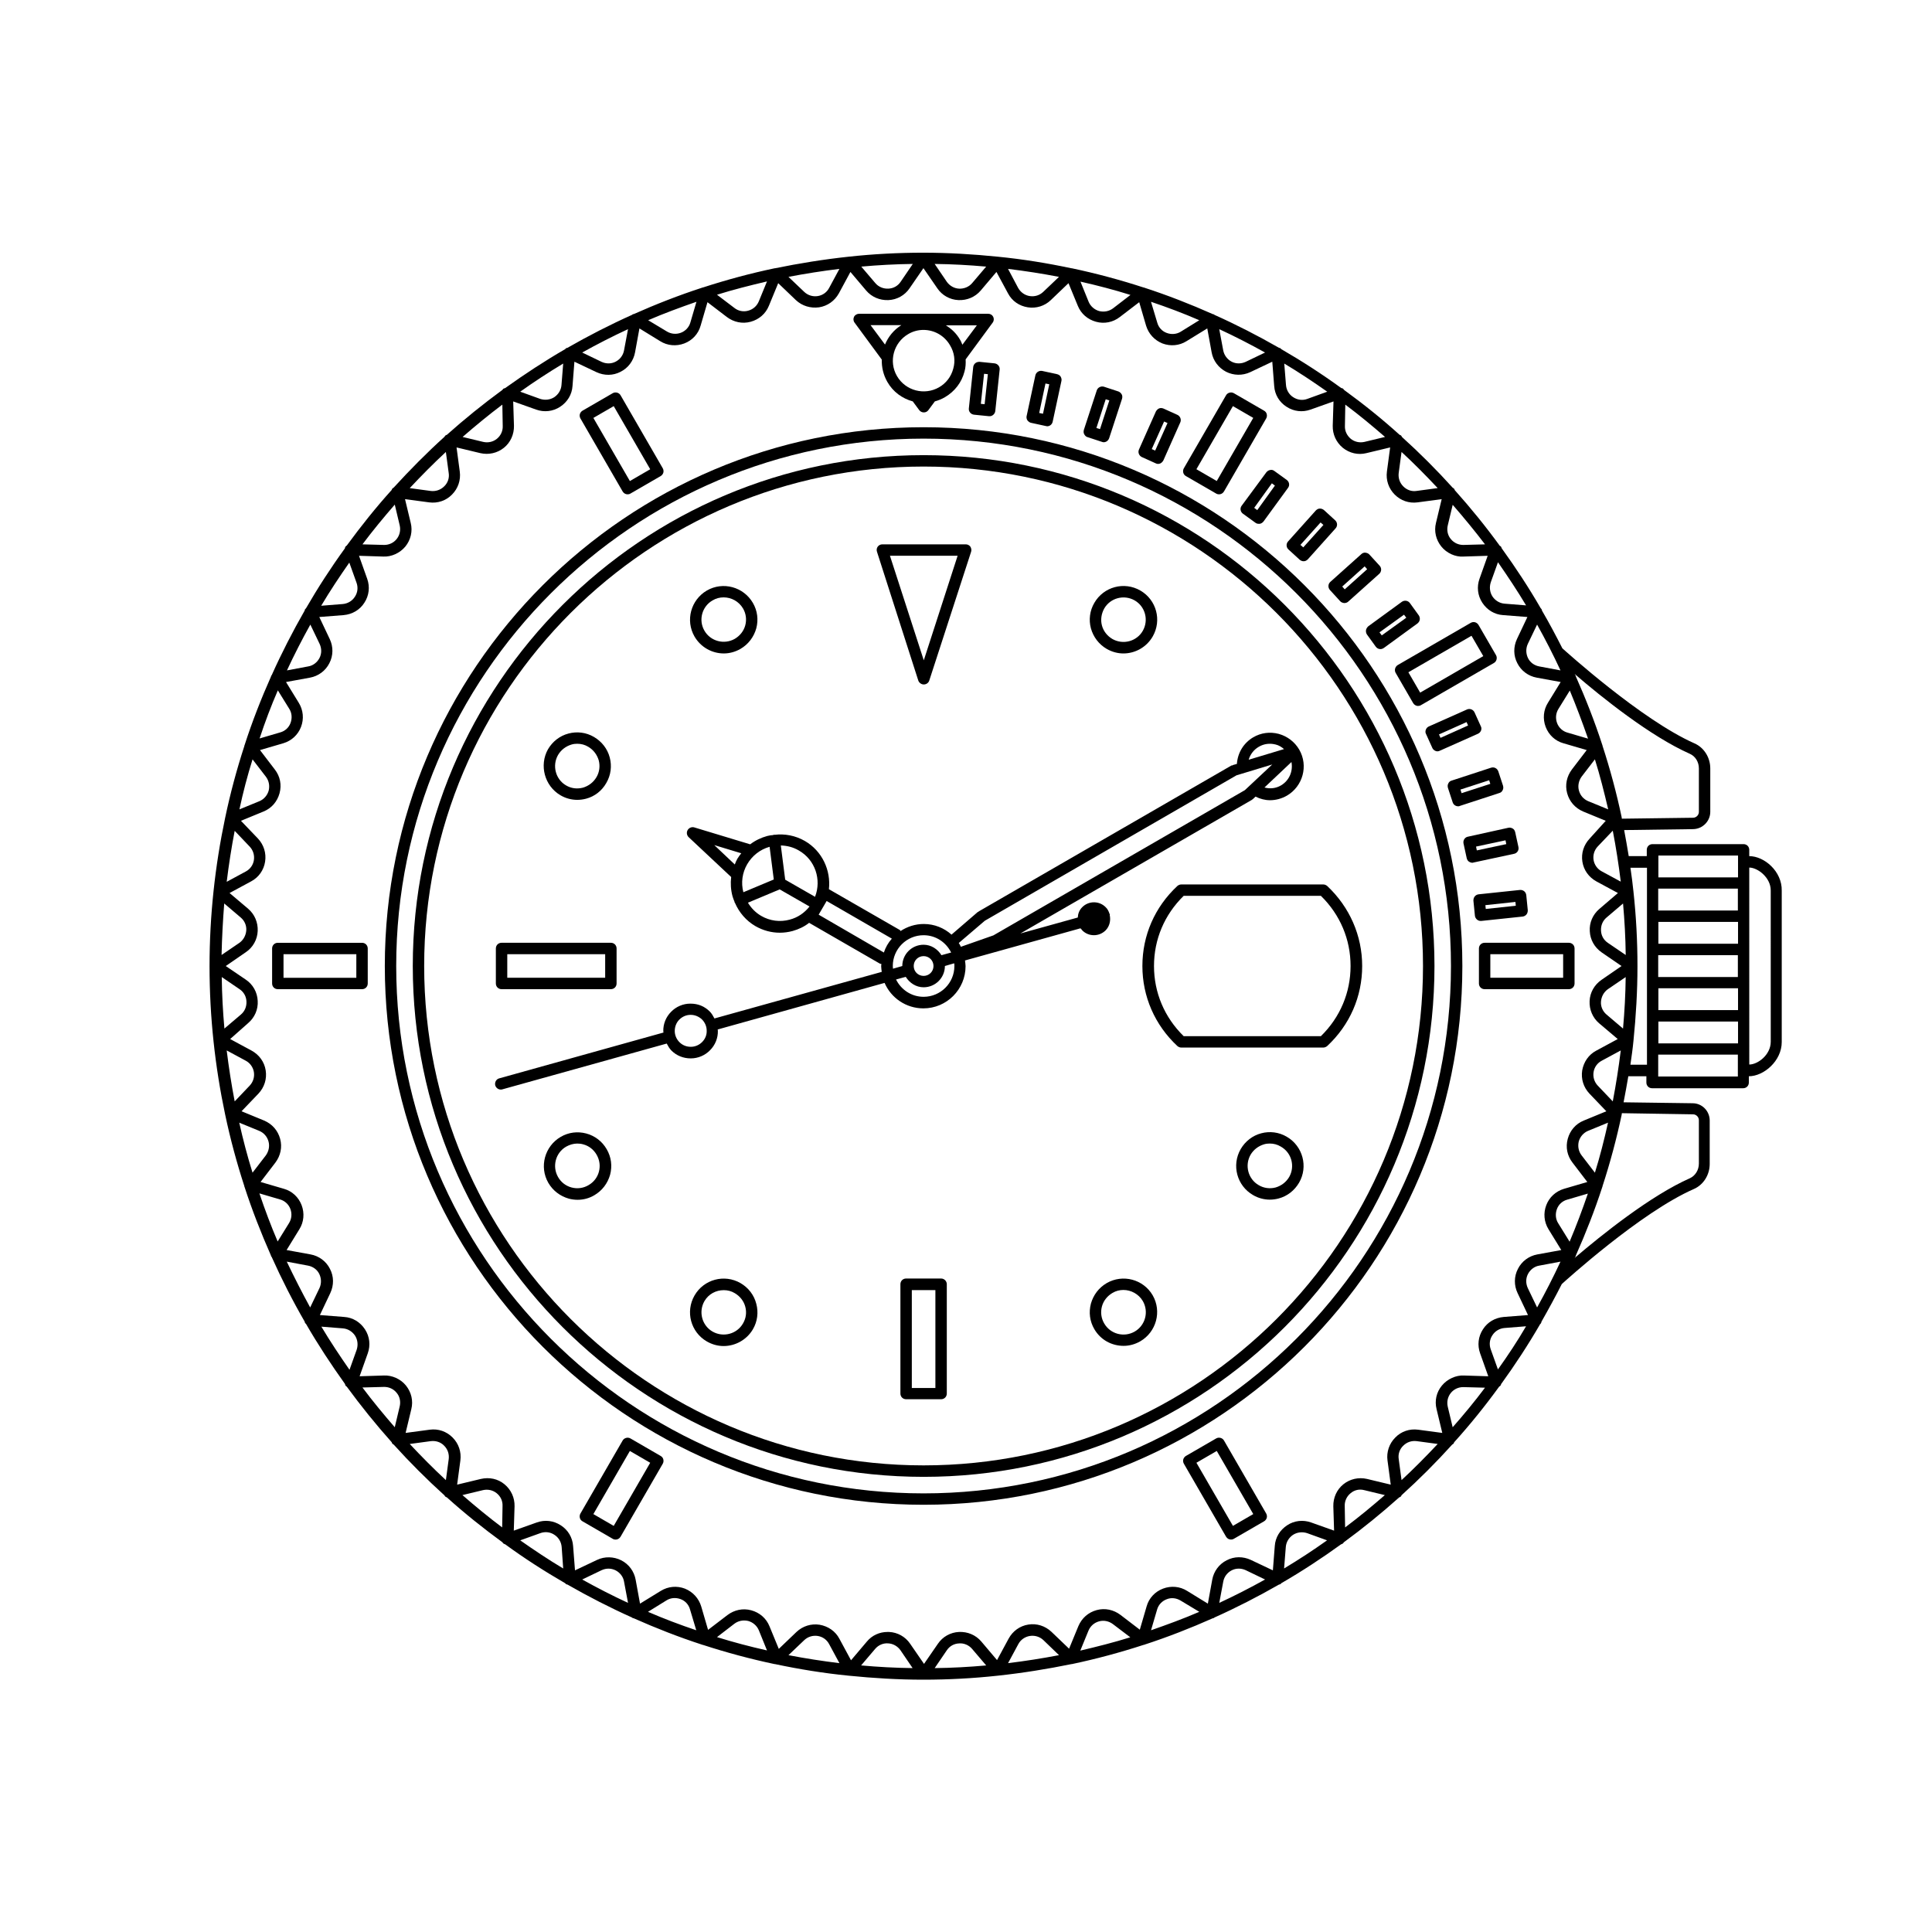 <?xml version="1.0" encoding="UTF-8"?>
<!-- Uploaded to: SVG Repo, www.svgrepo.com, Generator: SVG Repo Mixer Tools -->
<svg fill="#000000" width="800px" height="800px" version="1.1" viewBox="144 144 512 512" xmlns="http://www.w3.org/2000/svg">
 <g>
  <path d="m388.76 257.22c-78.746 0-142.78 64.035-142.78 142.78s64.035 142.78 142.78 142.78c78.746-0.004 142.78-64.039 142.78-142.78 0-78.746-64.035-142.78-142.78-142.78zm0 282.54c-77.082 0-139.76-62.723-139.76-139.76 0-77.031 62.723-139.76 139.76-139.76 77.082 0 139.76 62.723 139.76 139.76s-62.672 139.76-139.76 139.76z"/>
  <path d="m388.76 264.62c-74.613 0-135.37 60.707-135.37 135.38 0 74.664 60.711 135.38 135.38 135.38s135.38-60.711 135.38-135.38c-0.004-74.668-60.711-135.38-135.38-135.38zm0 267.72c-72.949 0-132.35-59.348-132.35-132.35 0-73.004 59.398-132.35 132.35-132.35 72.949 0 132.35 59.348 132.35 132.35 0 73-59.348 132.35-132.35 132.35z"/>
  <path d="m607.57 370.88v-1.664c0-0.855-0.656-1.512-1.512-1.512h-24.133c-0.855 0-1.512 0.656-1.512 1.512v1.664h-4.785c-0.352-2.316-0.805-4.586-1.211-6.902l18.289-0.25c2.519-0.051 4.535-2.117 4.535-4.586v-11.488c0-2.922-1.664-5.543-4.18-6.648-14.105-6.246-34.207-24.484-35.016-25.191-1.715-3.375-3.477-6.699-5.391-9.977-0.051-0.152-0.051-0.25-0.102-0.352s-0.152-0.203-0.25-0.301c-3.176-5.492-6.648-10.781-10.328-15.871-0.051-0.152-0.102-0.301-0.203-0.453-0.051-0.102-0.203-0.152-0.301-0.203-3.727-5.141-7.707-10.027-11.941-14.762-0.051-0.152-0.102-0.301-0.203-0.402-0.102-0.102-0.203-0.152-0.352-0.25-4.231-4.684-8.715-9.168-13.453-13.453-0.051-0.102-0.102-0.25-0.203-0.352-0.102-0.102-0.25-0.152-0.402-0.203-4.684-4.231-9.574-8.16-14.711-11.891-0.102-0.102-0.152-0.25-0.301-0.352-0.152-0.102-0.301-0.152-0.453-0.152-5.141-3.727-10.43-7.152-15.922-10.328-0.102-0.102-0.152-0.203-0.25-0.25-0.102-0.051-0.25-0.051-0.352-0.102-5.543-3.176-11.234-6.098-17.078-8.715-0.051-0.051-0.102-0.102-0.203-0.152-0.102-0.051-0.152 0-0.25-0.051-5.894-2.621-11.941-4.988-18.137-7.004-0.051 0-0.051-0.051-0.102-0.051h-0.102c-6.195-2.016-12.543-3.727-18.992-5.09h-0.051-0.051c-6.398-1.359-12.898-2.418-19.547-3.074-6.5-0.656-13.098-1.059-19.75-1.059-6.648 0-13.25 0.352-19.75 1.059-6.602 0.707-13.148 1.762-19.547 3.074h-0.051-0.051c-6.449 1.359-12.797 3.074-18.992 5.09h-0.102c-0.051 0-0.051 0.051-0.102 0.051-6.195 2.016-12.242 4.383-18.137 7.004-0.102 0-0.152 0-0.25 0.051-0.102 0.051-0.152 0.102-0.203 0.152-5.844 2.621-11.539 5.543-17.078 8.715-0.102 0.051-0.25 0.051-0.352 0.102-0.102 0.051-0.203 0.152-0.25 0.25-5.492 3.176-10.781 6.648-15.922 10.328-0.152 0.051-0.301 0.102-0.453 0.152-0.102 0.102-0.203 0.203-0.301 0.352-5.09 3.727-10.027 7.707-14.711 11.891-0.152 0.051-0.301 0.102-0.402 0.203-0.102 0.102-0.152 0.203-0.203 0.301-4.684 4.231-9.168 8.766-13.453 13.453-0.102 0.051-0.25 0.152-0.352 0.25-0.102 0.102-0.152 0.25-0.203 0.402-4.231 4.684-8.16 9.621-11.891 14.711-0.102 0.102-0.25 0.152-0.352 0.301-0.102 0.152-0.152 0.301-0.152 0.453-3.727 5.141-7.152 10.43-10.328 15.922-0.102 0.102-0.203 0.152-0.25 0.25-0.051 0.102-0.051 0.25-0.102 0.352-3.176 5.543-6.098 11.234-8.715 17.078-0.051 0.051-0.102 0.102-0.152 0.203-0.051 0.051 0 0.152-0.051 0.203-2.621 5.894-4.988 11.941-7.004 18.188 0 0.051-0.051 0.051-0.051 0.102v0.102c-2.016 6.195-3.727 12.543-5.09 19.043-2.672 12.695-4.133 25.844-4.133 39.297 0 13.504 1.461 26.652 4.133 39.297 1.359 6.449 3.074 12.797 5.09 18.992v0.102c0 0.051 0.051 0.051 0.051 0.102 2.016 6.195 4.383 12.242 7.004 18.188 0 0.051 0 0.152 0.051 0.203 0.051 0.051 0.102 0.102 0.152 0.203 2.621 5.844 5.543 11.586 8.715 17.078 0.051 0.102 0.051 0.25 0.102 0.352s0.152 0.203 0.25 0.25c3.176 5.492 6.648 10.781 10.328 15.922 0.051 0.152 0.102 0.301 0.152 0.453 0.102 0.102 0.203 0.203 0.352 0.301 3.727 5.09 7.707 10.027 11.891 14.711 0.051 0.152 0.102 0.301 0.203 0.402 0.102 0.102 0.203 0.152 0.352 0.25 4.231 4.684 8.715 9.168 13.453 13.453 0.051 0.102 0.102 0.25 0.203 0.301 0.102 0.102 0.25 0.152 0.402 0.203 4.684 4.231 9.621 8.16 14.711 11.891 0.102 0.102 0.152 0.25 0.301 0.352 0.152 0.102 0.301 0.152 0.453 0.203 5.09 3.727 10.43 7.152 15.922 10.328 0.102 0.102 0.152 0.203 0.25 0.25 0.102 0.051 0.25 0.051 0.352 0.102 5.543 3.176 11.234 6.098 17.078 8.715 0.051 0.051 0.102 0.102 0.203 0.152 0.051 0.051 0.152 0 0.25 0.051 5.894 2.621 11.941 4.988 18.137 7.004 0.051 0 0.051 0.051 0.102 0.051h0.102c6.195 2.016 12.543 3.727 18.992 5.09h0.051 0.051c6.398 1.359 12.898 2.418 19.547 3.074 6.5 0.656 13.098 1.059 19.75 1.059 6.648 0 13.25-0.352 19.75-1.059 6.602-0.707 13.148-1.762 19.547-3.074h0.051 0.051c6.449-1.359 12.797-3.074 18.992-5.09h0.102c0.051 0 0.051-0.051 0.102-0.051 6.195-2.016 12.242-4.383 18.137-7.004 0.102 0 0.152 0 0.25-0.051 0.102-0.051 0.152-0.102 0.203-0.152 5.844-2.621 11.539-5.543 17.078-8.715 0.102-0.051 0.25-0.051 0.352-0.102 0.102-0.051 0.203-0.152 0.25-0.25 5.492-3.176 10.781-6.648 15.871-10.328 0.152-0.051 0.301-0.102 0.453-0.203 0.102-0.102 0.203-0.203 0.301-0.352 5.09-3.727 9.977-7.707 14.66-11.891 0.152-0.051 0.301-0.102 0.402-0.203 0.102-0.102 0.152-0.203 0.203-0.352 4.684-4.231 9.168-8.715 13.402-13.402 0.102-0.102 0.25-0.152 0.352-0.25 0.102-0.102 0.152-0.25 0.203-0.402 4.231-4.684 8.211-9.621 11.941-14.762 0.102-0.051 0.203-0.102 0.301-0.203 0.102-0.152 0.152-0.301 0.203-0.453 3.68-5.09 7.152-10.379 10.328-15.871 0.102-0.102 0.203-0.152 0.25-0.301 0.051-0.102 0.102-0.25 0.102-0.352 1.863-3.273 3.68-6.602 5.391-9.977 0.805-0.707 20.859-18.992 35.016-25.191 2.519-1.109 4.18-3.727 4.18-6.648v-11.488c0-2.519-2.016-4.586-4.535-4.586l-18.289-0.25c0.453-2.266 0.855-4.586 1.258-6.902h4.785v1.664c0 0.855 0.656 1.512 1.512 1.512h24.133c0.855 0 1.512-0.656 1.512-1.512v-1.664c3.93 0 8.715-4.031 8.715-9.07v-40.102c0.109-5.133-4.629-9.164-8.609-9.164zm-24.082 23.227v-5.793h21.109v5.793zm21.062 3.019v5.793h-21.109v-5.793zm-21.062 8.77h21.109v5.793h-21.109zm21.062-20.605h-21.109v-5.793h21.109zm-21.062 29.422h21.109v5.793h-21.109zm0-43.984h21.109v5.793h-21.109zm-32.141 119.76-2.469-5.141c-0.555-1.211-0.555-2.57 0.051-3.727 0.605-1.16 1.715-2.016 2.973-2.215l5.644-1.059c-1.918 4.129-3.984 8.16-6.199 12.141zm-10.379 16.422-1.914-5.34c-0.453-1.258-0.301-2.621 0.453-3.727 0.707-1.109 1.914-1.812 3.223-1.914l5.691-0.453c-2.316 3.977-4.832 7.758-7.453 11.434zm-263.89 41.867c-3.629-2.719-7.106-5.594-10.531-8.566l5.441-1.309c1.309-0.301 2.621 0 3.629 0.805 1.059 0.855 1.613 2.066 1.562 3.375zm223.29-5.691c-0.051-1.309 0.555-2.57 1.562-3.375 1.008-0.855 2.316-1.16 3.629-0.805l5.441 1.309c-3.426 2.973-6.902 5.844-10.531 8.566zm11.336-12.043 0.855 6.398-6.297-1.512c-2.215-0.504-4.484 0-6.246 1.41-1.762 1.41-2.719 3.578-2.672 5.844l0.203 6.449-6.098-2.168c-2.117-0.754-4.484-0.504-6.348 0.754-1.914 1.258-3.125 3.223-3.273 5.492l-0.504 6.449-5.844-2.769c-2.066-0.957-4.383-0.957-6.398 0.102-2.016 1.008-3.426 2.922-3.828 5.141l-1.16 6.348-5.492-3.375c-1.914-1.211-4.281-1.41-6.398-0.605-2.117 0.805-3.727 2.519-4.332 4.684l-1.812 6.195-5.141-3.93c-1.812-1.359-4.082-1.863-6.297-1.258s-3.93 2.117-4.836 4.231l-2.469 5.996-4.684-4.484c-1.664-1.562-3.879-2.266-6.098-1.914-2.266 0.352-4.133 1.715-5.238 3.727l-3.074 5.691-4.18-4.938c-1.461-1.715-3.629-2.621-5.894-2.519-2.266 0.102-4.332 1.258-5.594 3.125l-3.68 5.34-3.68-5.34c-1.258-1.863-3.324-3.023-5.594-3.125h-0.402c-2.117 0-4.133 0.906-5.492 2.57l-4.18 4.938-3.074-5.691c-1.059-2.016-2.973-3.324-5.238-3.727-2.266-0.352-4.484 0.352-6.144 1.914l-4.684 4.484-2.469-5.996c-0.855-2.117-2.621-3.629-4.836-4.231-2.215-0.605-4.484-0.102-6.297 1.258l-5.141 3.93-1.812-6.195c-0.656-2.168-2.215-3.879-4.332-4.734-2.117-0.805-4.434-0.605-6.398 0.605l-5.492 3.375-1.16-6.348c-0.402-2.215-1.812-4.133-3.828-5.141-2.016-1.008-4.383-1.059-6.398-0.102l-5.844 2.769-0.504-6.449c-0.152-2.266-1.359-4.281-3.273-5.492-1.914-1.258-4.231-1.512-6.348-0.754l-6.098 2.168 0.203-6.449c0.051-2.266-0.906-4.383-2.672-5.844-1.762-1.461-4.031-1.914-6.246-1.41l-6.297 1.512 0.855-6.398c0.301-2.266-0.453-4.484-2.066-6.098-1.613-1.613-3.777-2.367-6.047-2.066l-6.398 0.855 1.512-6.297c0.555-2.215 0-4.484-1.41-6.246s-3.727-2.769-5.844-2.672l-6.449 0.203 2.168-6.098c0.754-2.117 0.504-4.434-0.754-6.348-1.258-1.914-3.223-3.125-5.492-3.273l-6.449-0.504 2.769-5.844c0.957-2.066 0.957-4.383-0.102-6.398-1.008-2.016-2.922-3.426-5.141-3.828l-6.348-1.16 3.375-5.492c1.211-1.914 1.41-4.281 0.605-6.398-0.805-2.117-2.519-3.727-4.684-4.332l-6.195-1.812 3.93-5.141c1.359-1.812 1.863-4.082 1.258-6.297-0.605-2.215-2.117-3.93-4.231-4.836l-5.996-2.469 4.484-4.684c1.562-1.664 2.266-3.879 1.914-6.144-0.352-2.266-1.715-4.133-3.727-5.238l-5.691-3.074 4.781-4.234c1.715-1.461 2.672-3.629 2.519-5.894-0.102-2.266-1.258-4.332-3.125-5.594l-5.34-3.625 5.34-3.68c1.863-1.258 3.023-3.324 3.125-5.594 0.102-2.266-0.805-4.434-2.519-5.894l-4.938-4.18 5.691-3.074c2.016-1.059 3.375-2.973 3.727-5.238 0.352-2.266-0.352-4.484-1.914-6.144l-4.484-4.684 5.996-2.469c2.117-0.855 3.629-2.621 4.231-4.836 0.605-2.215 0.152-4.484-1.258-6.297l-3.93-5.141 6.195-1.812c2.168-0.656 3.879-2.215 4.684-4.332 0.805-2.117 0.605-4.434-0.605-6.398l-3.375-5.492 6.348-1.16c2.215-0.402 4.133-1.812 5.141-3.828 1.059-2.016 1.059-4.383 0.102-6.398l-2.769-5.844 6.449-0.504c2.266-0.203 4.281-1.359 5.492-3.273 1.258-1.914 1.512-4.231 0.754-6.348l-2.168-6.098 6.449 0.203c2.117 0.102 4.383-0.906 5.844-2.672 1.41-1.762 1.965-4.031 1.41-6.246l-1.512-6.297 6.398 0.855c2.266 0.301 4.484-0.453 6.047-2.066 1.613-1.613 2.367-3.828 2.066-6.098l-0.855-6.398 6.297 1.512c2.215 0.504 4.484 0 6.246-1.41 1.762-1.41 2.719-3.578 2.672-5.844l-0.203-6.449 6.098 2.168c2.117 0.754 4.434 0.504 6.348-0.754 1.914-1.258 3.125-3.223 3.273-5.492l0.504-6.449 5.844 2.769c2.066 0.957 4.383 0.957 6.398-0.102 2.016-1.008 3.426-2.922 3.828-5.141l1.16-6.348 5.492 3.375c1.914 1.211 4.281 1.41 6.398 0.605 2.117-0.805 3.727-2.519 4.332-4.734l1.812-6.195 5.141 3.93c1.812 1.359 4.082 1.863 6.297 1.258 2.215-0.605 3.981-2.117 4.836-4.231l2.469-5.996 4.684 4.484c1.664 1.562 3.879 2.215 6.144 1.914 2.266-0.352 4.133-1.715 5.238-3.68l3.074-5.691 4.18 4.938c1.461 1.715 3.629 2.621 5.894 2.519 2.266-0.102 4.332-1.258 5.594-3.125l3.68-5.34 3.68 5.34c1.258 1.863 3.324 3.023 5.594 3.125 2.266 0.102 4.434-0.805 5.894-2.519l4.18-4.938 3.074 5.691c1.059 2.016 2.973 3.324 5.238 3.68 2.215 0.352 4.484-0.352 6.098-1.914l4.684-4.484 2.469 5.996c0.855 2.117 2.621 3.629 4.836 4.231 2.168 0.605 4.484 0.152 6.297-1.258l5.141-3.93 1.812 6.195c0.656 2.168 2.215 3.879 4.332 4.734 2.117 0.805 4.484 0.605 6.398-0.605l5.492-3.375 1.16 6.348c0.402 2.215 1.812 4.082 3.828 5.141 2.016 1.008 4.332 1.059 6.398 0.102l5.844-2.769 0.504 6.449c0.152 2.266 1.359 4.281 3.273 5.492 1.914 1.258 4.231 1.512 6.348 0.754l6.098-2.168-0.203 6.449c-0.051 2.266 0.906 4.383 2.672 5.844 1.762 1.41 4.031 1.965 6.246 1.41l6.297-1.512-0.855 6.398c-0.301 2.266 0.453 4.484 2.066 6.098 1.613 1.613 3.777 2.367 6.047 2.066l6.398-0.855-1.512 6.297c-0.555 2.215 0 4.484 1.41 6.246 1.41 1.762 3.727 2.82 5.844 2.672l6.449-0.203-2.168 6.098c-0.754 2.117-0.504 4.434 0.754 6.348 1.258 1.914 3.223 3.125 5.492 3.273l6.449 0.504-2.769 5.844c-0.957 2.066-0.957 4.383 0.102 6.398 1.008 2.016 2.922 3.426 5.141 3.828l6.348 1.16-3.375 5.492c-1.211 1.914-1.41 4.281-0.605 6.398 0.805 2.117 2.519 3.727 4.684 4.332l6.195 1.812-3.93 5.141c-1.359 1.812-1.863 4.082-1.258 6.297 0.605 2.215 2.117 3.93 4.231 4.836l5.996 2.469-4.277 4.731c-1.562 1.664-2.266 3.879-1.914 6.098 0.352 2.266 1.715 4.133 3.727 5.238l5.691 3.074-4.934 4.231c-1.715 1.461-2.672 3.629-2.519 5.894 0.102 2.266 1.258 4.281 3.125 5.594l5.289 3.629-5.34 3.68c-1.863 1.309-3.023 3.324-3.125 5.594-0.102 2.266 0.805 4.434 2.519 5.894l4.938 4.18-5.691 3.074c-2.016 1.059-3.324 2.973-3.727 5.238-0.352 2.266 0.352 4.484 1.914 6.144l4.484 4.684-5.996 2.469c-2.117 0.855-3.629 2.621-4.231 4.836-0.605 2.215-0.152 4.484 1.258 6.297l3.93 5.141-6.195 1.812c-2.168 0.656-3.879 2.215-4.684 4.332s-0.605 4.434 0.605 6.398l3.375 5.492-6.348 1.16c-2.215 0.402-4.133 1.812-5.141 3.828-1.059 2.016-1.059 4.383-0.102 6.398l2.769 5.844-6.449 0.504c-2.266 0.203-4.281 1.359-5.492 3.273-1.258 1.914-1.512 4.231-0.754 6.348l2.168 6.098-6.449-0.203c-2.117-0.102-4.383 0.906-5.844 2.672-1.461 1.762-1.965 4.031-1.41 6.246l1.512 6.297-6.398-0.855c-2.266-0.301-4.484 0.453-6.047 2.066-1.613 1.613-2.371 3.832-2.07 6.098zm-16.02 21.16c-3.68 2.621-7.457 5.09-11.387 7.457l0.453-5.691c0.102-1.309 0.805-2.469 1.914-3.223 1.109-0.707 2.469-0.855 3.727-0.453zm-16.426 10.379c-3.981 2.215-8.012 4.281-12.141 6.195l1.059-5.644c0.25-1.309 1.059-2.367 2.215-2.973 1.16-0.605 2.519-0.605 3.727-0.051zm-17.43 8.566c-4.18 1.812-8.465 3.375-12.797 4.887l1.613-5.492c0.352-1.258 1.309-2.266 2.519-2.719 1.211-0.504 2.57-0.352 3.727 0.352zm-18.289 6.75c-4.332 1.359-8.766 2.469-13.25 3.527l2.168-5.289c0.504-1.211 1.512-2.117 2.82-2.469 1.258-0.352 2.621-0.051 3.68 0.754zm-18.891 4.734c-4.434 0.855-8.969 1.562-13.504 2.117l2.719-5.039c0.605-1.16 1.762-1.965 3.074-2.168 1.309-0.203 2.621 0.203 3.578 1.109zm-19.297 2.723c-4.484 0.402-9.07 0.656-13.652 0.707l3.223-4.734c0.754-1.109 1.914-1.762 3.273-1.812 1.258-0.102 2.57 0.453 3.426 1.461zm-19.5 0.703c-4.586-0.051-9.117-0.301-13.652-0.707l3.727-4.383c0.855-1.008 2.117-1.562 3.426-1.461 1.309 0.051 2.519 0.754 3.273 1.812zm-19.395-1.309c-4.535-0.555-9.07-1.258-13.504-2.117l4.18-3.981c0.957-0.906 2.266-1.309 3.578-1.109 1.309 0.203 2.418 1.008 3.023 2.168zm-19.195-3.375c-4.484-1.008-8.918-2.168-13.25-3.527l4.586-3.527c1.059-0.805 2.367-1.059 3.68-0.754 1.258 0.352 2.316 1.258 2.82 2.469zm-18.742-5.34c-4.332-1.461-8.613-3.074-12.797-4.887l4.887-3.023c1.109-0.707 2.469-0.805 3.727-0.352 1.258 0.453 2.168 1.461 2.519 2.719zm-18.086-7.258c-4.133-1.914-8.16-3.981-12.141-6.195l5.141-2.469c1.211-0.555 2.519-0.555 3.727 0.051 1.16 0.605 2.016 1.715 2.215 2.973zm-17.18-9.117c-3.879-2.316-7.656-4.836-11.387-7.457l5.34-1.914c1.258-0.453 2.621-0.301 3.727 0.453 1.109 0.707 1.812 1.914 1.914 3.223zm-64.086-64.086 5.691 0.453c1.309 0.102 2.469 0.805 3.223 1.914 0.707 1.109 0.855 2.469 0.453 3.727l-1.914 5.34c-2.617-3.773-5.137-7.555-7.453-11.434zm-9.168-17.23 5.644 1.059c1.309 0.25 2.418 1.059 2.973 2.215 0.555 1.16 0.605 2.519 0.051 3.727l-2.469 5.141c-2.168-3.977-4.234-8.008-6.199-12.141zm-7.254-18.086 5.492 1.613c1.258 0.352 2.266 1.309 2.719 2.519 0.453 1.258 0.352 2.57-0.352 3.727l-3.023 4.887c-1.766-4.129-3.375-8.414-4.836-12.746zm-5.344-18.742 5.289 2.168c1.211 0.504 2.117 1.512 2.469 2.82 0.352 1.258 0.051 2.621-0.707 3.68l-3.527 4.586c-1.355-4.336-2.516-8.77-3.523-13.254zm-3.981-58.09 4.383 3.727c1.008 0.855 1.562 2.117 1.461 3.426-0.102 1.309-0.754 2.519-1.812 3.273l-4.734 3.223c0.102-4.578 0.352-9.113 0.703-13.648zm7.508-38.188 3.527 4.586c0.805 1.059 1.059 2.367 0.754 3.68-0.352 1.258-1.258 2.316-2.469 2.82l-5.289 2.168c0.957-4.488 2.117-8.922 3.477-13.254zm6.703-18.289 3.023 4.887c0.707 1.109 0.805 2.469 0.352 3.727-0.453 1.258-1.461 2.168-2.719 2.519l-5.492 1.613c1.41-4.281 3.019-8.562 4.836-12.746zm8.613-17.43 2.469 5.141c0.555 1.211 0.555 2.57-0.051 3.727-0.605 1.16-1.715 2.016-2.973 2.215l-5.644 1.059c1.918-4.133 3.984-8.16 6.199-12.141zm10.328-16.426 1.914 5.34c0.453 1.258 0.301 2.621-0.453 3.727-0.707 1.109-1.914 1.812-3.223 1.914l-5.691 0.453c2.363-3.977 4.883-7.754 7.453-11.434zm13.352-9.875c0.301 1.309 0 2.621-0.805 3.629s-2.016 1.562-3.273 1.562h-0.102l-5.691-0.152c2.719-3.629 5.594-7.106 8.566-10.531zm-47.156 119.71 4.734 3.223c1.109 0.754 1.762 1.914 1.812 3.273 0.051 1.359-0.453 2.57-1.461 3.426l-4.383 3.727c-0.402-4.531-0.652-9.066-0.703-13.648zm45.848 119.3c-2.973-3.426-5.844-6.902-8.566-10.531l5.691-0.152h0.102c1.258 0 2.469 0.555 3.273 1.562 0.855 1.008 1.109 2.367 0.805 3.629zm-42.422-86.352c-0.855-4.434-1.562-8.969-2.117-13.504l5.039 2.719c1.16 0.605 1.965 1.762 2.168 3.023 0.203 1.309-0.203 2.621-1.109 3.578zm-2.117-58.191c0.555-4.535 1.258-9.07 2.117-13.504l3.981 4.18c0.906 0.957 1.309 2.266 1.109 3.578-0.203 1.309-1.008 2.418-2.168 3.023zm296.44-126.46c3.629 2.719 7.106 5.594 10.531 8.566l-5.441 1.309c-1.309 0.301-2.621 0-3.629-0.805-1.008-0.855-1.613-2.066-1.562-3.375zm-223.29 5.695c0.051 1.309-0.555 2.57-1.562 3.375-1.008 0.805-2.316 1.109-3.629 0.805l-5.441-1.309c3.426-2.973 6.902-5.844 10.531-8.566zm4.637-9.121c3.68-2.621 7.457-5.09 11.387-7.457l-0.453 5.691c-0.102 1.309-0.805 2.469-1.914 3.223-1.109 0.707-2.469 0.855-3.727 0.453zm16.426-10.379c3.981-2.215 8.012-4.281 12.141-6.195l-1.059 5.644c-0.25 1.309-1.059 2.367-2.215 2.973-1.16 0.605-2.519 0.605-3.727 0.051zm17.48-8.562c4.18-1.812 8.465-3.375 12.797-4.887l-1.613 5.492c-0.352 1.258-1.309 2.266-2.519 2.719-1.211 0.453-2.57 0.352-3.727-0.352zm18.238-6.754c4.332-1.359 8.766-2.469 13.25-3.527l-2.168 5.289c-0.504 1.211-1.512 2.117-2.82 2.469-1.258 0.352-2.621 0.102-3.68-0.754zm18.941-4.734c4.434-0.855 8.969-1.562 13.504-2.117l-2.719 5.039c-0.605 1.16-1.715 1.965-3.023 2.168s-2.621-0.203-3.578-1.109zm19.297-2.719c4.484-0.402 9.07-0.656 13.652-0.707l-3.223 4.734c-0.754 1.109-1.914 1.762-3.273 1.812-1.309 0.051-2.57-0.453-3.426-1.461zm19.449-0.707c4.586 0.051 9.117 0.301 13.652 0.707l-3.727 4.383c-0.855 1.008-2.168 1.512-3.426 1.461-1.309-0.051-2.519-0.754-3.273-1.812zm19.445 1.309c4.535 0.555 9.07 1.258 13.504 2.117l-4.18 3.981c-0.957 0.906-2.215 1.309-3.578 1.109-1.309-0.203-2.418-1.008-3.074-2.168zm19.195 3.379c4.484 1.008 8.918 2.168 13.25 3.527l-4.586 3.527c-1.059 0.805-2.367 1.059-3.68 0.754-1.258-0.352-2.316-1.258-2.82-2.469zm18.691 5.34c4.332 1.461 8.613 3.074 12.797 4.887l-4.887 3.023c-1.109 0.707-2.519 0.805-3.727 0.352-1.258-0.453-2.168-1.461-2.519-2.719zm18.086 7.254c4.133 1.914 8.16 3.981 12.141 6.195l-5.141 2.469c-1.211 0.555-2.57 0.555-3.727-0.051-1.16-0.605-1.965-1.715-2.215-2.973zm17.23 9.117c3.879 2.316 7.656 4.836 11.387 7.457l-5.289 1.914c-1.211 0.453-2.57 0.301-3.727-0.453-1.109-0.707-1.812-1.914-1.914-3.223zm64.086 64.086-5.691-0.453c-1.309-0.102-2.469-0.805-3.223-1.914-0.707-1.109-0.855-2.469-0.453-3.727l1.914-5.34c2.617 3.777 5.133 7.555 7.453 11.434zm9.117 17.23-5.644-1.059c-1.309-0.25-2.418-1.059-2.973-2.215-0.555-1.16-0.605-2.519-0.051-3.727l2.469-5.141c2.219 3.981 4.285 8.008 6.199 12.141zm7.305 18.086-5.492-1.613c-1.258-0.352-2.266-1.309-2.719-2.519-0.453-1.258-0.352-2.57 0.352-3.727l3.023-4.887c1.715 4.133 3.324 8.414 4.836 12.746zm5.34 18.742-5.289-2.168c-1.211-0.504-2.117-1.512-2.469-2.82-0.352-1.258-0.051-2.621 0.707-3.68l3.527-4.586c1.359 4.336 2.469 8.77 3.523 13.254zm-41.211-80.711c2.973 3.426 5.844 6.902 8.566 10.48l-5.691 0.152h-0.102c-1.258 0-2.469-0.555-3.273-1.562-0.855-1.008-1.109-2.367-0.805-3.629zm-1.309 239.01c-0.301-1.309 0-2.621 0.805-3.629 0.805-1.008 2.016-1.562 3.273-1.562h0.102l5.691 0.152c-2.719 3.629-5.594 7.106-8.566 10.48zm32.293-43.73-3.023-4.887c-0.707-1.109-0.805-2.469-0.352-3.727s1.461-2.168 2.719-2.519l5.492-1.613c-1.461 4.281-3.07 8.566-4.836 12.746zm6.703-18.289-3.527-4.586c-0.805-1.059-1.059-2.367-0.754-3.68 0.352-1.258 1.258-2.316 2.469-2.82l5.289-2.168c-1.008 4.488-2.117 8.922-3.477 13.254zm4.734-18.891-3.981-4.18c-0.906-0.957-1.309-2.266-1.109-3.578 0.203-1.309 1.008-2.418 2.168-3.023l5.039-2.719c-0.555 4.531-1.262 9.016-2.117 13.5zm2.719-19.297-4.383-3.727c-1.008-0.855-1.562-2.117-1.461-3.426 0.102-1.309 0.754-2.519 1.812-3.273l4.734-3.223c-0.047 4.578-0.297 9.113-0.703 13.648zm-4.027-22.723c-1.109-0.754-1.762-1.914-1.812-3.273-0.051-1.359 0.453-2.57 1.461-3.426l4.383-3.727c0.402 4.484 0.656 9.07 0.707 13.652zm-1.613-18.941c-1.16-0.605-1.965-1.762-2.168-3.023-0.203-1.309 0.203-2.621 1.109-3.578l3.981-4.18c0.855 4.434 1.562 8.969 2.117 13.504zm23.375-31.137c1.461 0.656 2.367 2.168 2.367 3.879v11.488c0 0.855-0.707 1.562-1.562 1.562l-18.844 0.25c0-0.102-0.051-0.203-0.051-0.25v-0.051-0.051c-1.359-6.449-3.074-12.797-5.09-18.992v-0.102c0-0.051-0.051-0.051-0.051-0.102-2.016-6.195-4.383-12.242-7.004-18.137 0-0.102 0-0.152-0.051-0.25-0.051-0.102-0.102-0.152-0.152-0.203-0.051-0.051-0.051-0.152-0.102-0.203 7.164 6.195 20.16 16.574 30.539 21.16zm-66.855-70.434-5.594 0.754c-1.309 0.203-2.57-0.25-3.527-1.211-0.957-0.957-1.359-2.215-1.211-3.527l0.754-5.594c3.332 3.078 6.508 6.305 9.578 9.578zm-262.84-9.57 0.754 5.594c0.203 1.309-0.25 2.621-1.211 3.527-0.957 0.957-2.266 1.359-3.527 1.211l-5.594-0.754c3.078-3.281 6.254-6.508 9.578-9.578zm-9.574 262.89 5.594-0.754c1.309-0.152 2.621 0.25 3.527 1.211 0.957 0.957 1.359 2.215 1.211 3.527l-0.754 5.594c-3.328-3.078-6.504-6.305-9.578-9.578zm262.84 9.574-0.754-5.594c-0.203-1.309 0.25-2.621 1.211-3.527 0.957-0.957 2.215-1.359 3.527-1.211l5.594 0.754c-3.078 3.277-6.254 6.504-9.578 9.578zm77.234-96.934c0.855 0 1.562 0.707 1.562 1.562v11.488c0 1.715-0.957 3.223-2.367 3.879-10.379 4.586-23.328 14.965-30.531 21.109 0.051-0.051 0.051-0.152 0.102-0.203 0.051-0.051 0.102-0.102 0.152-0.203 0.051-0.102 0-0.152 0.051-0.25 2.621-5.894 4.988-11.941 7.004-18.137 0-0.051 0.051-0.051 0.051-0.102v-0.102c2.016-6.195 3.727-12.543 5.09-18.992v-0.051-0.051c0-0.102 0.051-0.152 0.051-0.25zm-16.578-13.199c0.301-2.117 0.605-4.18 0.805-6.297 0.656-6.5 1.059-13.098 1.059-19.75 0-6.648-0.352-13.25-1.059-19.75-0.203-2.117-0.504-4.231-0.805-6.348h4.383v52.195l-4.383-0.004zm28.469 3.172h-21.109v-5.797h21.109zm8.715-9.219c0 3.477-3.426 6.047-5.691 6.047l-0.004-52.195c2.215 0 5.691 2.621 5.691 6.047z"/>
  <path d="m335.81 317.17c1.512 0 3.023-0.402 4.434-1.211 2.066-1.211 3.527-3.125 4.18-5.441 0.605-2.316 0.301-4.684-0.906-6.75-2.469-4.231-7.91-5.742-12.191-3.273-4.231 2.469-5.742 7.91-3.273 12.191 1.664 2.871 4.684 4.484 7.758 4.484zm-2.973-14.055c0.906-0.555 1.914-0.805 2.922-0.805 2.066 0 4.031 1.059 5.141 2.922 0.805 1.359 1.008 2.973 0.605 4.484-0.402 1.512-1.41 2.769-2.769 3.578-2.82 1.613-6.449 0.656-8.062-2.168-1.613-2.773-0.656-6.402 2.164-8.012z"/>
  <path d="m437.28 484.04c-2.066 1.211-3.527 3.125-4.18 5.441-0.605 2.316-0.301 4.684 0.906 6.75 1.664 2.871 4.637 4.434 7.758 4.434 1.512 0 3.023-0.402 4.434-1.211 4.231-2.469 5.742-7.91 3.273-12.191-2.469-4.231-7.91-5.691-12.191-3.223zm7.406 12.848c-2.82 1.613-6.449 0.656-8.062-2.168-0.805-1.359-1.008-2.973-0.605-4.484 0.402-1.512 1.41-2.769 2.769-3.578 0.906-0.555 1.914-0.805 2.922-0.805 2.016 0 4.031 1.059 5.141 2.922 1.664 2.871 0.656 6.5-2.164 8.113z"/>
  <path d="m292.54 354.76c1.359 0.805 2.922 1.211 4.434 1.211 0.754 0 1.562-0.102 2.316-0.301 2.316-0.605 4.231-2.117 5.391-4.18 1.211-2.066 1.512-4.484 0.906-6.75-0.605-2.316-2.117-4.231-4.18-5.441-2.066-1.211-4.484-1.512-6.75-0.906-2.316 0.605-4.231 2.117-5.441 4.18-2.367 4.227-0.906 9.719 3.324 12.188zm-0.652-10.684c0.805-1.359 2.066-2.316 3.578-2.769 0.504-0.152 1.008-0.203 1.512-0.203 1.008 0 2.016 0.25 2.922 0.805 1.359 0.805 2.316 2.066 2.769 3.578 0.402 1.512 0.203 3.125-0.605 4.484-0.805 1.359-2.066 2.316-3.578 2.769-1.562 0.402-3.125 0.203-4.484-0.605-2.769-1.609-3.727-5.234-2.113-8.059z"/>
  <path d="m484.99 445.24c-2.066-1.211-4.484-1.512-6.75-0.906-2.316 0.605-4.231 2.117-5.441 4.18-2.469 4.281-1.008 9.723 3.273 12.191 1.359 0.805 2.922 1.211 4.434 1.211 0.754 0 1.562-0.102 2.316-0.301 2.316-0.605 4.231-2.117 5.441-4.18 2.469-4.238 1.008-9.727-3.273-12.195zm0.652 10.68c-0.805 1.359-2.066 2.316-3.578 2.769-1.512 0.402-3.125 0.203-4.484-0.605-2.82-1.613-3.777-5.238-2.168-8.062 0.805-1.359 2.066-2.316 3.578-2.769 0.504-0.152 1.008-0.203 1.512-0.203 1.008 0 2.016 0.25 2.922 0.805 2.875 1.617 3.832 5.246 2.219 8.066z"/>
  <path d="m299.34 444.38c-2.316-0.605-4.684-0.301-6.75 0.906-4.231 2.469-5.742 7.91-3.273 12.191 1.211 2.066 3.125 3.527 5.441 4.18 0.754 0.203 1.562 0.301 2.316 0.301 1.562 0 3.074-0.402 4.434-1.211 2.066-1.211 3.527-3.125 4.18-5.441 0.605-2.316 0.301-4.684-0.906-6.75-1.207-2.109-3.172-3.57-5.441-4.176zm3.379 10.129c-0.402 1.512-1.359 2.769-2.769 3.578-1.359 0.805-2.973 1.008-4.484 0.605-1.512-0.402-2.769-1.359-3.578-2.769-1.613-2.82-0.656-6.449 2.168-8.062 0.906-0.504 1.914-0.805 2.922-0.805 0.504 0 1.008 0.051 1.562 0.203 1.512 0.402 2.769 1.359 3.578 2.769 0.801 1.406 1.004 2.969 0.602 4.481z"/>
  <path d="m340.25 484.04c-4.281-2.469-9.723-1.008-12.191 3.273s-1.008 9.723 3.273 12.191c1.41 0.805 2.922 1.211 4.434 1.211 3.074 0 6.098-1.613 7.758-4.434 1.211-2.066 1.512-4.484 0.906-6.75-0.602-2.371-2.113-4.285-4.18-5.492zm0.656 10.68c-1.613 2.82-5.238 3.777-8.062 2.168-2.82-1.613-3.777-5.238-2.168-8.062 1.109-1.914 3.074-2.922 5.141-2.922 1.008 0 2.016 0.25 2.922 0.805 1.359 0.805 2.367 2.066 2.769 3.578 0.406 1.512 0.203 3.074-0.602 4.434z"/>
  <path d="m437.28 315.96c1.41 0.805 2.922 1.211 4.434 1.211 3.074 0 6.098-1.613 7.758-4.484 2.469-4.281 1.008-9.723-3.273-12.191s-9.723-1.008-12.191 3.273c-1.211 2.066-1.512 4.484-0.906 6.75 0.652 2.316 2.113 4.231 4.18 5.441zm-0.656-10.684c1.613-2.82 5.238-3.777 8.062-2.168 2.82 1.613 3.777 5.238 2.168 8.062-1.613 2.82-5.238 3.777-8.062 2.168-1.359-0.805-2.367-2.066-2.769-3.578-0.406-1.512-0.152-3.121 0.602-4.484z"/>
  <path d="m430.83 390.58c0.855 0.855 1.965 1.258 3.074 1.258 1.16 0 2.266-0.453 3.125-1.309 1.059-1.109 1.359-2.621 1.059-4.031 0-0.102 0.051-0.152 0.051-0.203s-0.051-0.051-0.102-0.102c-0.203-0.656-0.504-1.309-1.059-1.812-1.715-1.715-4.535-1.664-6.195 0.051-0.754 0.754-1.109 1.715-1.16 2.719l-15.215 4.231 61.363-35.418c0.051-0.051 0.051-0.102 0.102-0.102h0.051l0.805-0.754c1.211 0.605 2.519 0.957 3.828 0.957 1.512 0 3.074-0.402 4.484-1.211 4.231-2.469 5.742-7.91 3.273-12.191-1.211-2.066-3.125-3.527-5.441-4.18-2.316-0.605-4.684-0.301-6.75 0.906-2.57 1.512-4.133 4.133-4.332 7.055l-1.059 0.301c-0.051 0-0.102 0.102-0.152 0.102-0.051 0.051-0.102 0-0.203 0l-67.008 38.691c-0.051 0.051-0.051 0.102-0.102 0.102-0.051 0.051-0.102 0-0.152 0.051l-6.953 5.996c-1.965-1.762-4.535-2.82-7.356-2.82-2.266 0-4.383 0.707-6.144 1.863-0.102-0.102-0.102-0.25-0.25-0.301l-18.742-10.781c0.555-4.988-1.762-10.125-6.398-12.797-2.469-1.41-5.289-1.965-8.062-1.613-0.051 0-0.102-0.051-0.102-0.051-0.051 0-0.102 0.051-0.152 0.102-0.555 0.051-1.059 0.102-1.613 0.25-1.664 0.453-3.223 1.211-4.535 2.215l-14.812-4.484c-0.656-0.203-1.41 0.102-1.762 0.707-0.352 0.605-0.25 1.359 0.25 1.863l11.285 10.578c-0.203 1.664-0.102 3.375 0.352 5.09 0.152 0.555 0.352 1.008 0.555 1.512v0.152c0 0.051 0.051 0.051 0.102 0.102 1.109 2.57 2.973 4.734 5.391 6.144 2.016 1.16 4.231 1.762 6.5 1.762 1.109 0 2.266-0.152 3.375-0.453 1.613-0.453 3.125-1.16 4.383-2.168l18.691 10.781c0.152 0.102 0.301 0.102 0.453 0.102 0 0.203-0.051 0.402-0.051 0.605 0 0.504 0.102 1.008 0.152 1.512l-44.336 12.344c-0.352-0.656-0.707-1.309-1.258-1.863-1.41-1.359-3.023-2.066-5.141-2.066-1.914 0-3.777 0.805-5.09 2.168-1.359 1.359-2.117 3.223-2.066 5.141 0 0.152 0.051 0.25 0.051 0.352l-43.527 12.141c-0.805 0.203-1.258 1.059-1.059 1.863 0.203 0.656 0.805 1.109 1.461 1.109 0.152 0 0.25 0 0.402-0.051l43.578-12.141c0.352 0.656 0.707 1.309 1.258 1.863 1.359 1.359 3.176 2.066 5.09 2.066h0.051c1.914 0 3.777-0.805 5.09-2.168 1.359-1.359 2.117-3.223 2.066-5.141 0-0.152-0.051-0.25-0.051-0.352l44.234-12.344c1.715 3.981 5.691 6.75 10.277 6.75 6.195 0 11.184-5.039 11.184-11.184 0-0.504-0.102-1.008-0.152-1.512l30.582-8.516c0.262 0.16 0.312 0.359 0.516 0.562zm-100.76 29.574c-0.805 0.805-1.863 1.258-2.973 1.258h-0.051c-1.109 0-2.168-0.402-2.973-1.211-0.805-0.805-1.258-1.863-1.258-2.973 0-1.109 0.402-2.215 1.211-3.023 0.805-0.805 1.863-1.258 2.973-1.258h0.051c1.109 0 2.168 0.453 2.973 1.211 0.805 0.805 1.258 1.863 1.258 2.973 0.047 1.156-0.406 2.215-1.211 3.023zm74.914-32.145 66.703-38.543 9.473-2.871-7.254 6.801-66.652 38.492-8.613 3.023c-0.152-0.352-0.352-0.707-0.555-1.008zm78.496-35.871c-1.359 0.805-2.922 0.957-4.383 0.555l7.152-6.75c0.453 2.418-0.555 4.887-2.769 6.195zm-5.894-10.227c1.359-0.805 2.922-1.008 4.484-0.605 0.855 0.203 1.562 0.656 2.215 1.211l-9.371 2.82c0.402-1.41 1.359-2.672 2.672-3.426zm-117.59 39.75-7.91-4.535-1.16-9.07c1.664 0.051 3.273 0.453 4.734 1.309 4.387 2.473 6.098 7.762 4.336 12.297zm-12.043-13.25 1.109 8.664-8.062 3.375c-0.656-2.519-0.301-5.141 1.008-7.406 1.312-2.266 3.43-3.93 5.945-4.633zm-14.66-0.453 7.152 2.168c-0.352 0.453-0.707 0.906-1.008 1.41s-0.504 1.008-0.707 1.562zm20.004 19.75c-2.57 0.707-5.289 0.352-7.609-1.008-1.461-0.855-2.621-2.066-3.477-3.477l8.414-3.527 7.91 4.535c-1.359 1.711-3.125 2.922-5.238 3.477zm7.656-1.312 2.117-3.625 17.281 9.977c-0.957 1.059-1.664 2.316-2.117 3.68zm19.648 13.605c0-4.535 3.68-8.16 8.16-8.16 3.223 0 5.945 1.863 7.305 4.586l-2.57 0.707c-1.008-1.613-2.719-2.769-4.734-2.769-3.125 0-5.644 2.519-5.644 5.644l-2.469 0.707c0.004-0.262-0.047-0.465-0.047-0.715zm5.543 0c0-1.461 1.16-2.621 2.621-2.621s2.621 1.16 2.621 2.621-1.16 2.621-2.621 2.621c-1.465-0.004-2.621-1.16-2.621-2.621zm10.781 0c0 4.535-3.68 8.16-8.16 8.16-3.223 0-5.945-1.863-7.305-4.586l2.57-0.707c1.008 1.613 2.719 2.769 4.734 2.769 3.125 0 5.644-2.519 5.644-5.644l2.469-0.707c0.047 0.262 0.047 0.461 0.047 0.715z"/>
  <path d="m387.35 324.33c0.203 0.605 0.805 1.059 1.461 1.059s1.258-0.402 1.461-1.059l11.082-34.109c0.152-0.453 0.051-0.957-0.203-1.359-0.301-0.402-0.754-0.605-1.211-0.605h-22.117c-0.504 0-0.957 0.25-1.211 0.605-0.301 0.402-0.352 0.906-0.203 1.359zm10.43-33.051-8.969 27.711-8.969-27.711z"/>
  <path d="m377.68 239.29c-0.051 2.016 0.402 4.031 1.461 5.894 1.512 2.672 3.981 4.434 6.75 5.188l1.715 2.316c0.301 0.402 0.754 0.605 1.211 0.605 0.504 0 0.906-0.203 1.211-0.605l1.715-2.316c0.906-0.25 1.812-0.605 2.672-1.109 2.57-1.512 4.434-3.879 5.188-6.801 0.301-1.059 0.352-2.117 0.301-3.223l7.152-9.723c0.352-0.453 0.402-1.059 0.152-1.562-0.25-0.504-0.754-0.805-1.359-0.805h-34.16c-0.555 0-1.109 0.301-1.359 0.805-0.25 0.504-0.203 1.109 0.152 1.562zm18.941 2.418c-0.555 2.117-1.914 3.879-3.777 4.938-3.879 2.215-8.867 0.906-11.133-2.973-2.266-3.879-0.906-8.867 2.973-11.133 1.258-0.754 2.672-1.109 4.031-1.109 2.82 0 5.543 1.461 7.055 4.082 1.156 1.91 1.457 4.078 0.852 6.195zm2.422-6.348c-0.203-0.453-0.352-0.906-0.605-1.309-0.957-1.664-2.266-2.922-3.777-3.828h8.211zm-16.176-5.191c-2.016 1.258-3.477 3.074-4.332 5.141l-3.828-5.141z"/>
  <path d="m276.92 406.14h28.969c0.855 0 1.512-0.656 1.512-1.512v-9.27c0-0.855-0.656-1.512-1.512-1.512h-28.969c-0.855 0-1.512 0.656-1.512 1.512v9.27c0 0.855 0.656 1.512 1.512 1.512zm1.512-9.27h25.945v6.246h-25.945z"/>
  <path d="m239.94 393.85h-22.316c-0.855 0-1.512 0.656-1.512 1.512v9.27c0 0.855 0.656 1.512 1.512 1.512h22.32c0.855 0 1.512-0.656 1.512-1.512v-9.27c-0.004-0.855-0.66-1.512-1.516-1.512zm-1.512 9.27h-19.293v-6.246h19.297z"/>
  <path d="m535.93 395.36v9.27c0 0.855 0.656 1.512 1.512 1.512h22.32c0.855 0 1.512-0.656 1.512-1.512v-9.27c0-0.855-0.656-1.512-1.512-1.512h-22.32c-0.855 0-1.512 0.656-1.512 1.512zm3.023 1.512h19.297v6.246h-19.297z"/>
  <path d="m311.07 525.2c-0.707-0.402-1.664-0.152-2.066 0.555l-11.184 19.348c-0.203 0.352-0.25 0.754-0.152 1.16 0.102 0.402 0.352 0.707 0.707 0.906l8.012 4.637c0.25 0.152 0.504 0.203 0.754 0.203 0.504 0 1.008-0.25 1.309-0.754l11.184-19.348c0.203-0.352 0.25-0.754 0.152-1.16-0.102-0.402-0.352-0.707-0.707-0.906zm-4.43 23.176-5.391-3.125 9.672-16.727 5.391 3.125z"/>
  <path d="m466.3 274.8c0.25 0.152 0.504 0.203 0.754 0.203 0.504 0 1.008-0.25 1.309-0.754l11.184-19.348c0.203-0.352 0.25-0.754 0.152-1.16-0.102-0.402-0.352-0.707-0.707-0.906l-8.012-4.637c-0.707-0.402-1.664-0.152-2.066 0.555l-11.184 19.348c-0.203 0.352-0.25 0.754-0.152 1.16 0.102 0.402 0.352 0.707 0.707 0.906zm4.434-23.176 5.391 3.125-9.672 16.727-5.391-3.125z"/>
  <path d="m513.86 322.31 4.637 8.012c0.203 0.352 0.555 0.605 0.906 0.707 0.152 0.051 0.25 0.051 0.402 0.051 0.25 0 0.504-0.051 0.754-0.203l19.348-11.184c0.707-0.402 0.957-1.359 0.555-2.066l-4.637-8.012c-0.203-0.352-0.555-0.605-0.906-0.707-0.402-0.102-0.805-0.051-1.16 0.152l-19.348 11.184c-0.703 0.453-0.953 1.359-0.551 2.066zm20.102-9.824 3.125 5.391-16.727 9.672-3.125-5.391z"/>
  <path d="m468.37 525.75c-0.402-0.707-1.359-0.957-2.066-0.555l-8.012 4.637c-0.352 0.203-0.605 0.555-0.707 0.906-0.102 0.352-0.051 0.805 0.152 1.16l11.184 19.348c0.301 0.504 0.805 0.754 1.309 0.754 0.25 0 0.504-0.051 0.754-0.203l8.012-4.637c0.352-0.203 0.605-0.555 0.707-0.906 0.102-0.352 0.051-0.805-0.152-1.16zm2.367 22.621-9.672-16.727 5.391-3.125 9.672 16.727z"/>
  <path d="m309.01 274.25c0.301 0.504 0.805 0.754 1.309 0.754 0.25 0 0.504-0.051 0.754-0.203l8.012-4.637c0.352-0.203 0.605-0.555 0.707-0.906 0.102-0.352 0.051-0.805-0.152-1.16l-11.184-19.348c-0.402-0.707-1.359-0.957-2.066-0.555l-8.012 4.637c-0.352 0.203-0.605 0.555-0.707 0.906s-0.051 0.805 0.152 1.16zm-2.367-22.621 9.672 16.727-5.391 3.125-9.672-16.727z"/>
  <path d="m393.4 482.82h-9.27c-0.855 0-1.512 0.656-1.512 1.512v28.969c0 0.855 0.656 1.512 1.512 1.512h9.27c0.855 0 1.512-0.656 1.512-1.512v-28.969c0-0.805-0.656-1.512-1.512-1.512zm-1.512 29.02h-6.246v-25.945h6.246z"/>
  <path d="m495.72 378.79c-0.301-0.25-0.656-0.402-1.059-0.402h-37.586c-0.402 0-0.754 0.152-1.059 0.402-5.996 5.594-9.27 13.098-9.27 21.211 0 8.062 3.273 15.617 9.27 21.211 0.301 0.25 0.656 0.402 1.059 0.402h37.586c0.402 0 0.754-0.152 1.059-0.402 5.996-5.594 9.27-13.098 9.27-21.211 0-8.062-3.324-15.621-9.27-21.211zm-1.664 39.801h-36.375c-5.09-4.988-7.859-11.539-7.859-18.59 0-7.055 2.769-13.602 7.859-18.59h36.375c5.09 4.988 7.859 11.539 7.859 18.59s-2.769 13.602-7.859 18.59z"/>
  <path d="m402.47 240.24c-0.301 0.25-0.504 0.605-0.555 1.008l-1.16 10.984c-0.102 0.805 0.504 1.562 1.359 1.664l3.981 0.402h0.152c0.352 0 0.656-0.102 0.957-0.352s0.504-0.605 0.555-1.008l1.16-10.984c0.102-0.805-0.504-1.562-1.359-1.664l-3.981-0.402c-0.355-0.004-0.809 0.098-1.109 0.352zm2.316 2.82 1.008 0.102-0.855 7.961-1.008-0.102z"/>
  <path d="m417.28 256.06 3.93 0.855c0.102 0 0.203 0.051 0.301 0.051 0.707 0 1.309-0.504 1.461-1.211l2.316-10.781c0.102-0.402 0-0.805-0.203-1.16-0.203-0.352-0.555-0.555-0.957-0.656l-3.93-0.855c-0.855-0.152-1.613 0.352-1.812 1.16l-2.316 10.781c-0.102 0.402 0 0.805 0.203 1.16 0.305 0.355 0.656 0.605 1.008 0.656zm3.781-10.426 1.008 0.203-1.664 7.809-1.008-0.203z"/>
  <path d="m432.19 259.84 3.828 1.258c0.152 0.051 0.301 0.102 0.453 0.102 0.656 0 1.211-0.402 1.461-1.059l3.426-10.48c0.102-0.402 0.102-0.805-0.102-1.16-0.203-0.352-0.504-0.605-0.855-0.754l-3.828-1.258c-0.805-0.25-1.664 0.203-1.914 0.957l-3.426 10.48c-0.102 0.402-0.102 0.805 0.102 1.16 0.199 0.352 0.453 0.652 0.855 0.754zm4.836-10.027 0.957 0.301-2.469 7.609-0.957-0.301z"/>
  <path d="m450.28 266.79c0.203 0.102 0.402 0.152 0.605 0.152 0.203 0 0.352-0.051 0.555-0.102 0.352-0.152 0.656-0.453 0.855-0.805l4.484-10.078c0.352-0.754 0-1.664-0.754-2.016l-3.68-1.664c-0.352-0.152-0.805-0.203-1.16-0.051-0.352 0.152-0.656 0.453-0.855 0.805l-4.484 10.078c-0.352 0.754 0 1.664 0.754 2.016zm2.219-11.086 0.906 0.402-3.273 7.305-0.906-0.402z"/>
  <path d="m473.05 278.03c-0.504 0.656-0.352 1.613 0.352 2.117l3.273 2.367c0.25 0.203 0.555 0.301 0.906 0.301h0.25c0.402-0.051 0.754-0.301 1.008-0.605l6.5-8.918c0.504-0.656 0.352-1.613-0.352-2.117l-3.273-2.367c-0.301-0.25-0.754-0.352-1.109-0.25-0.402 0.051-0.754 0.301-1.008 0.605zm8.012-5.945 0.805 0.605-4.684 6.5-0.805-0.605z"/>
  <path d="m485.45 289.61 2.973 2.719c0.301 0.25 0.656 0.402 1.008 0.402h0.102c0.402 0 0.754-0.203 1.059-0.504l7.356-8.211c0.555-0.605 0.504-1.562-0.102-2.117l-2.973-2.719c-0.301-0.25-0.656-0.402-1.109-0.402-0.402 0-0.754 0.203-1.059 0.504l-7.356 8.211c-0.555 0.605-0.504 1.562 0.102 2.117zm8.516-7.152 0.754 0.656-5.34 5.945-0.754-0.656z"/>
  <path d="m496.43 300.34 2.719 2.973c0.25 0.301 0.656 0.453 1.059 0.504h0.102c0.352 0 0.754-0.152 1.008-0.402l8.211-7.356c0.605-0.555 0.656-1.512 0.102-2.117l-2.719-2.973c-0.25-0.301-0.656-0.453-1.059-0.504s-0.805 0.102-1.109 0.402l-8.211 7.356c-0.602 0.555-0.652 1.465-0.102 2.117zm9.223-6.246 0.656 0.754-5.945 5.34-0.656-0.754z"/>
  <path d="m506 311.03c-0.051 0.402 0.051 0.805 0.25 1.109l2.367 3.273c0.301 0.402 0.754 0.605 1.211 0.605 0.301 0 0.605-0.102 0.906-0.301l8.918-6.5c0.301-0.25 0.555-0.605 0.605-1.008 0.051-0.402-0.051-0.805-0.25-1.109l-2.367-3.273c-0.504-0.707-1.461-0.805-2.117-0.352l-8.918 6.5c-0.305 0.297-0.555 0.648-0.605 1.055zm10.078-4.133 0.605 0.805-6.5 4.684-0.605-0.805z"/>
  <path d="m536.48 337.62c0.152-0.352 0.152-0.805-0.051-1.16l-1.664-3.68c-0.352-0.754-1.258-1.109-2.016-0.754l-10.078 4.484c-0.352 0.152-0.656 0.453-0.805 0.855-0.152 0.402-0.152 0.805 0.051 1.16l1.664 3.68c0.25 0.555 0.805 0.906 1.359 0.906 0.203 0 0.402-0.051 0.605-0.152l10.078-4.484c0.453-0.199 0.703-0.5 0.855-0.855zm-10.73 1.918-0.402-0.906 7.305-3.273 0.402 0.906z"/>
  <path d="m539.15 347.45-10.48 3.426c-0.402 0.102-0.707 0.402-0.855 0.754-0.203 0.352-0.203 0.754-0.102 1.16l1.258 3.828c0.203 0.656 0.805 1.059 1.461 1.059 0.152 0 0.301 0 0.453-0.102l10.48-3.426c0.402-0.102 0.707-0.402 0.855-0.754 0.203-0.352 0.203-0.754 0.102-1.16l-1.258-3.828c-0.305-0.809-1.109-1.211-1.914-0.957zm-7.812 6.75-0.301-0.957 7.609-2.469 0.301 0.957z"/>
  <path d="m531.84 367.5 0.855 3.93c0.102 0.402 0.301 0.754 0.656 0.957 0.25 0.152 0.555 0.25 0.805 0.25 0.102 0 0.203 0 0.301-0.051l10.781-2.316c0.805-0.152 1.359-0.957 1.16-1.812l-0.855-3.93c-0.102-0.402-0.301-0.754-0.656-0.957-0.352-0.203-0.754-0.301-1.16-0.203l-10.727 2.367c-0.805 0.152-1.309 0.957-1.16 1.766zm11.137-0.809 0.203 1.008-7.809 1.664-0.203-1.008z"/>
  <path d="m534.82 381.56c-0.25 0.301-0.352 0.707-0.352 1.109l0.402 4.031c0.102 0.754 0.754 1.359 1.512 1.359h0.152l10.984-1.16c0.402-0.051 0.754-0.25 1.008-0.555 0.25-0.301 0.352-0.707 0.352-1.109l-0.402-4.031c-0.102-0.805-0.754-1.41-1.664-1.359l-10.984 1.16c-0.402 0.051-0.754 0.254-1.008 0.555zm10.781 1.461 0.102 1.008-7.961 0.855-0.102-1.008z"/>
 </g>
</svg>